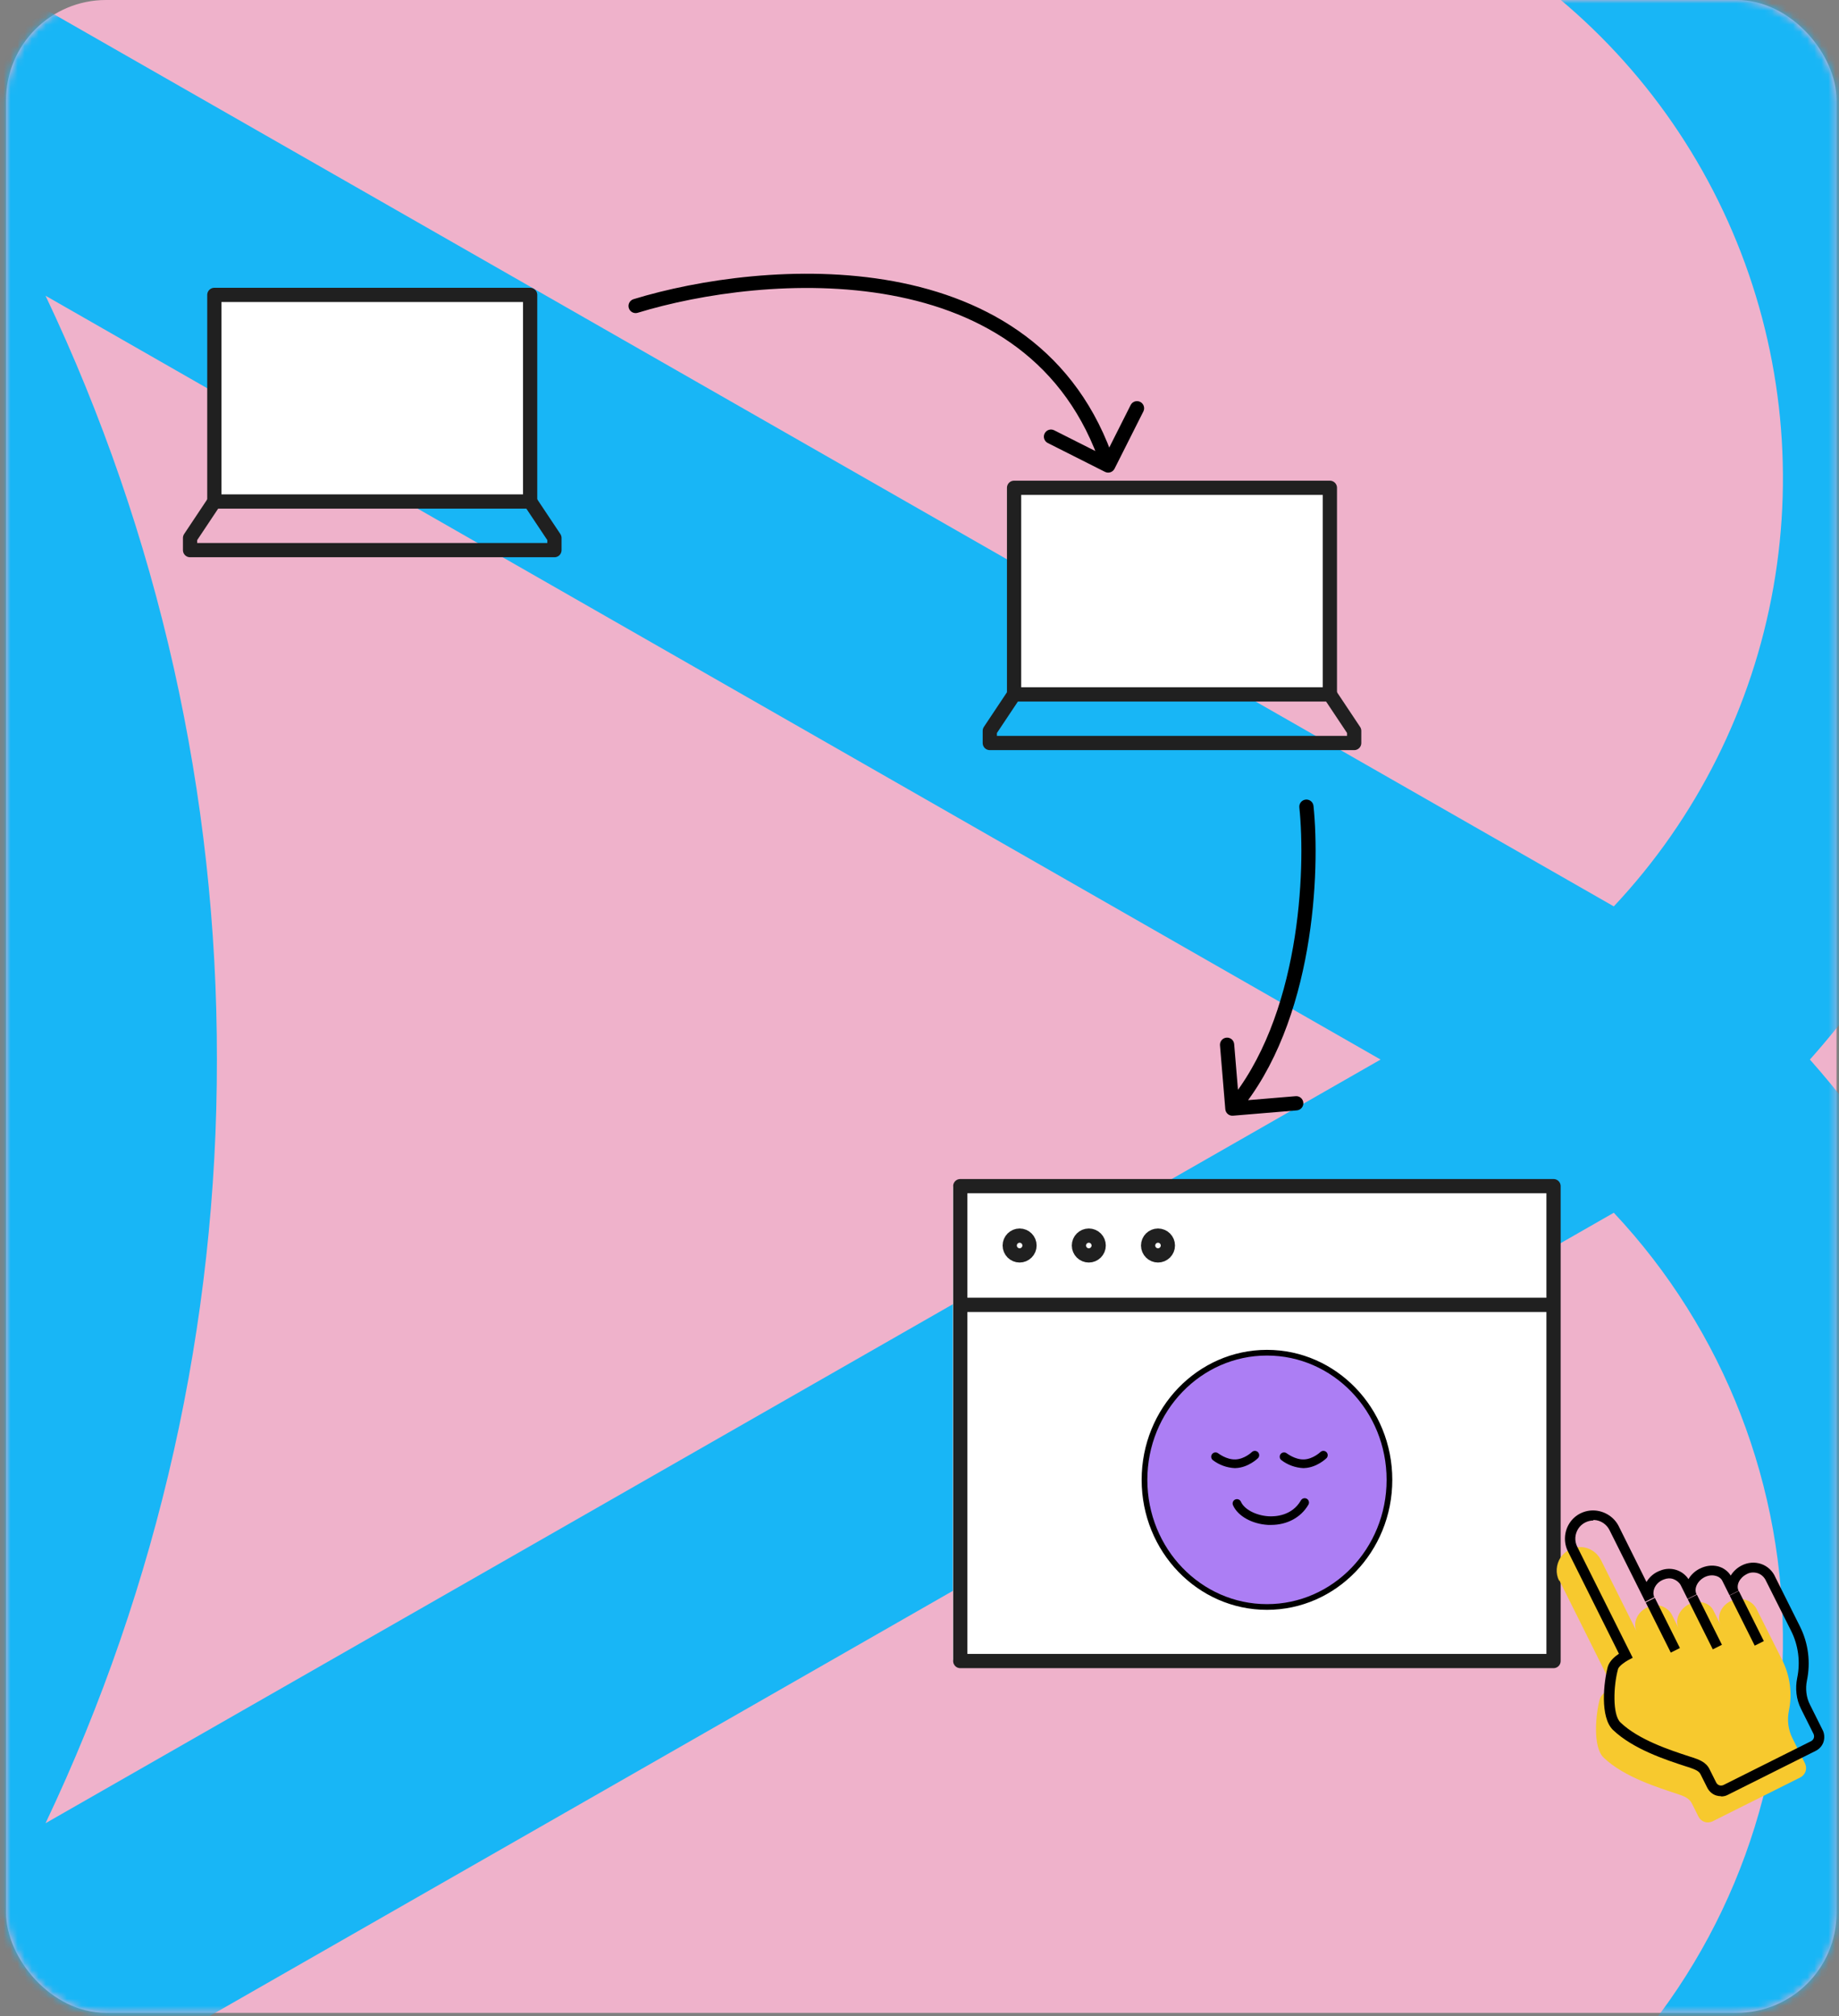 <svg width="261" height="286" viewBox="0 0 261 286" fill="none" xmlns="http://www.w3.org/2000/svg">
<rect x="0" y="0" width="261" height="286" fill="#808080" stroke="none"/>
<rect x="0.862" y="6.10352e-05" width="259.792" height="285.505" rx="14.187" fill="#EFB2CB"/>
<mask id="mask0_1231_792" style="mask-type:alpha" maskUnits="userSpaceOnUse" x="0" y="0" width="261" height="286">
<rect x="0.862" y="6.10352e-05" width="259.792" height="285.505" rx="14.187" fill="#006CE9"/>
</mask>
<g mask="url(#mask0_1231_792)">
<path d="M288.141 67.839C288.141 35.037 275.202 3.577 252.169 -19.62C229.136 -42.818 197.896 -55.853 165.319 -55.86L-42.175 -55.86C-50.749 -55.86 -58.972 -52.43 -65.035 -46.325C-71.098 -40.22 -74.504 -31.94 -74.504 -23.306C-74.504 10.071 -4.313 35.407 -4.313 150.289C-4.313 265.172 -74.504 290.507 -74.504 323.86C-74.504 332.496 -71.099 340.779 -65.036 346.888C-58.974 352.997 -50.751 356.432 -42.175 356.438H165.319C189.029 356.433 212.232 349.519 232.126 336.53C252.02 323.54 267.756 305.032 277.435 283.237C287.115 261.442 290.323 237.292 286.674 213.701C283.025 190.111 272.674 168.087 256.87 150.289C277.041 127.633 288.179 98.267 288.141 67.839ZM-31.783 -20.52H165.319C182.465 -20.515 199.234 -15.453 213.554 -5.957C227.874 3.538 239.118 17.05 245.896 32.909C252.674 48.767 254.69 66.278 251.694 83.278C248.698 100.277 240.822 116.021 229.039 128.563L-31.783 -20.52ZM227.283 295.206C219.165 303.429 209.509 309.951 198.874 314.395C188.238 318.84 176.834 321.118 165.319 321.099H-31.711L229.039 172.016C244.741 188.729 253.35 210.951 253.036 233.955C252.721 256.96 243.508 278.935 227.355 295.206H227.283ZM6.463 258.608C22.524 224.791 30.835 187.774 30.782 150.289C30.837 112.797 22.526 75.771 6.463 41.947L195.94 150.289L6.463 258.608Z" fill="#18B6F6"/>
</g>
<rect x="30.521" y="41.83" width="44.836" height="29.353" fill="white"/>
<path d="M30.422 71.135L26.974 76.307V78.031H78.689V76.307L75.242 71.135" stroke="#202020" stroke-width="2.02" stroke-linecap="round" stroke-linejoin="round"/>
<path d="M30.42 41.83H75.24V71.135H30.42V41.83Z" stroke="#202020" stroke-width="2.02" stroke-linecap="round" stroke-linejoin="round"/>
<rect x="144.023" y="69.189" width="44.836" height="29.353" fill="white"/>
<path d="M143.925 98.495L140.477 103.666V105.39H192.192V103.666L188.745 98.495" stroke="#202020" stroke-width="2.02" stroke-linecap="round" stroke-linejoin="round"/>
<path d="M143.923 69.189H188.743V98.494H143.923V69.189Z" stroke="#202020" stroke-width="2.02" stroke-linecap="round" stroke-linejoin="round"/>
<rect x="135.236" y="168.244" width="85.077" height="67.222" fill="white"/>
<path d="M136.286 185.084V235.604H220.485V185.084M136.286 168.244H220.485V185.084H136.286V168.244Z" stroke="#202020" stroke-width="2.02" stroke-linecap="round" stroke-linejoin="round"/>
<path d="M144.709 178.067C145.484 178.067 146.112 177.439 146.112 176.664C146.112 175.889 145.484 175.261 144.709 175.261C143.934 175.261 143.306 175.889 143.306 176.664C143.306 177.439 143.934 178.067 144.709 178.067Z" stroke="#202020" stroke-width="2.02" stroke-linecap="round" stroke-linejoin="round"/>
<path d="M154.528 178.068C155.303 178.068 155.932 177.439 155.932 176.664C155.932 175.889 155.303 175.261 154.528 175.261C153.753 175.261 153.125 175.889 153.125 176.664C153.125 177.439 153.753 178.068 154.528 178.068Z" stroke="#202020" stroke-width="2.02" stroke-linecap="round" stroke-linejoin="round"/>
<path d="M164.349 178.067C165.124 178.067 165.752 177.439 165.752 176.664C165.752 175.889 165.124 175.261 164.349 175.261C163.574 175.261 162.946 175.889 162.946 176.664C162.946 177.439 163.574 178.067 164.349 178.067Z" stroke="#202020" stroke-width="2.02" stroke-linecap="round" stroke-linejoin="round"/>
<path d="M221.314 224.156L228.86 239.282C228.86 239.282 227.31 240.09 227.041 241.033C226.468 243.156 226.03 247.771 227.58 249.287C230.477 252.083 235.496 253.599 238.124 254.475C238.932 254.744 239.741 255.047 240.111 255.788L241.055 257.675C241.223 258.012 241.526 258.281 241.897 258.416C242.267 258.551 242.672 258.517 243.042 258.349L255.506 252.116C255.843 251.948 256.113 251.645 256.247 251.274C256.382 250.904 256.349 250.499 256.18 250.129L254.395 246.558C253.788 245.345 253.62 243.964 253.889 242.65C254.395 240.225 254.058 237.698 252.946 235.475L249.409 228.435C249.106 227.727 248.533 227.188 247.826 226.952C247.118 226.717 246.31 226.75 245.636 227.121H245.569C244.221 227.828 243.615 229.31 244.188 230.456L243.177 228.435C242.604 227.289 241.055 226.885 239.741 227.559H239.674C238.292 228.3 237.652 229.816 238.259 230.995L237.282 229.041C236.979 228.468 236.473 228.064 235.867 227.828C235.261 227.626 234.587 227.626 234.014 227.896C232.431 228.502 231.656 230.153 232.296 231.433L227.209 221.259C226.67 220.215 225.626 219.508 224.447 219.44C223.268 219.373 222.156 219.945 221.483 220.922C220.843 221.899 220.742 223.179 221.28 224.224L221.314 224.156Z" fill="#F7C92E"/>
<path d="M244.287 254.778C244.052 254.778 243.816 254.744 243.58 254.677C243.041 254.508 242.569 254.104 242.3 253.565L241.357 251.679C241.121 251.173 240.514 250.971 239.773 250.702L239.234 250.533C236.438 249.624 231.79 248.108 228.926 245.379C227.04 243.56 227.612 238.574 228.185 236.418C228.421 235.61 229.162 234.97 229.768 234.566L222.526 220.047C221.886 218.766 221.987 217.217 222.761 216.038C223.536 214.825 224.951 214.151 226.366 214.252C227.781 214.354 229.095 215.196 229.735 216.476L233.676 224.392C234.114 223.651 234.788 223.078 235.63 222.775C236.371 222.472 237.213 222.438 237.988 222.708C238.662 222.944 239.234 223.382 239.639 223.988C239.975 223.382 240.548 222.843 241.222 222.506C242.098 222.068 242.974 221.967 243.816 222.169C244.591 222.371 245.231 222.843 245.635 223.483C245.972 222.91 246.511 222.405 247.151 222.068C248.06 221.596 249.037 221.529 249.947 221.832C250.856 222.135 251.597 222.843 251.968 223.718L255.471 230.725C256.65 233.083 256.987 235.778 256.448 238.372C256.213 239.518 256.347 240.764 256.886 241.808L258.672 245.379C258.941 245.884 258.975 246.524 258.806 247.063C258.638 247.602 258.234 248.074 257.695 248.344L245.231 254.576C244.927 254.744 244.591 254.811 244.254 254.811L244.287 254.778ZM226.164 215.667C225.288 215.667 224.479 216.105 224.008 216.813C223.503 217.587 223.435 218.564 223.839 219.373L231.722 235.138L231.082 235.475C230.577 235.745 229.735 236.351 229.634 236.755C228.994 239.08 228.825 243.189 229.97 244.301C232.564 246.794 237.045 248.243 239.706 249.118L240.245 249.287C241.02 249.556 242.131 249.893 242.637 250.971L243.58 252.858C243.681 253.026 243.816 253.161 244.018 253.228C244.22 253.296 244.422 253.262 244.591 253.195L257.055 246.962C257.223 246.861 257.358 246.727 257.425 246.524C257.493 246.322 257.459 246.12 257.392 245.952L255.606 242.381C254.932 241.034 254.764 239.484 255.067 238.002C255.539 235.745 255.236 233.353 254.191 231.298L250.654 224.257C250.418 223.718 249.98 223.314 249.475 223.146C248.936 222.977 248.363 223.011 247.892 223.281C246.848 223.82 246.376 224.864 246.747 225.639L245.466 226.279L244.456 224.257C244.287 223.887 243.917 223.617 243.479 223.516C243.007 223.382 242.468 223.449 241.963 223.685C240.885 224.224 240.38 225.335 240.784 226.144L239.504 226.784L238.527 224.83C238.325 224.46 237.954 224.156 237.516 223.988C237.078 223.82 236.607 223.853 236.169 224.022C235.495 224.257 235.023 224.729 234.788 225.302C234.619 225.74 234.619 226.178 234.788 226.548L233.508 227.188L228.421 217.015C228.017 216.206 227.174 215.634 226.265 215.6C226.198 215.6 226.164 215.6 226.096 215.6L226.164 215.667Z" fill="black"/>
<path d="M246.779 225.662L245.483 226.31L249.038 233.421L250.333 232.773L246.779 225.662Z" fill="black"/>
<path d="M240.83 226.187L239.535 226.834L243.089 233.945L244.385 233.298L240.83 226.187Z" fill="black"/>
<path d="M234.865 226.647L233.57 227.295L237.125 234.406L238.42 233.758L234.865 226.647Z" fill="black"/>
<path d="M197.197 209.904C197.197 219.878 189.401 227.938 179.815 227.938C170.228 227.938 162.432 219.878 162.432 209.904C162.432 199.93 170.228 191.869 179.815 191.869C189.401 191.869 197.197 199.93 197.197 209.904Z" fill="#AC7EF4" stroke="black" stroke-width="0.808"/>
<path d="M180.396 216.295C180.259 216.295 180.122 216.295 179.982 216.295C177.7 216.171 175.681 215.049 174.993 213.504C174.927 213.355 174.923 213.186 174.981 213.034C175.04 212.882 175.156 212.759 175.305 212.693C175.454 212.627 175.622 212.623 175.774 212.681C175.926 212.74 176.049 212.856 176.115 213.005C176.604 214.103 178.257 214.961 180.051 215.072C180.999 215.124 183.344 215.013 184.615 212.848C184.653 212.773 184.705 212.706 184.769 212.652C184.833 212.597 184.908 212.557 184.988 212.533C185.069 212.508 185.154 212.501 185.237 212.511C185.321 212.521 185.401 212.548 185.474 212.59C185.546 212.632 185.61 212.689 185.659 212.757C185.709 212.825 185.744 212.902 185.763 212.984C185.781 213.066 185.783 213.151 185.767 213.234C185.752 213.316 185.719 213.395 185.672 213.464C184.615 215.251 182.666 216.295 180.396 216.295Z" fill="black"/>
<path d="M184.971 208.238C183.84 208.185 182.753 207.789 181.854 207.103C181.791 207.053 181.738 206.99 181.699 206.92C181.66 206.849 181.636 206.772 181.627 206.692C181.618 206.612 181.625 206.53 181.647 206.453C181.67 206.376 181.707 206.303 181.757 206.24C181.808 206.178 181.87 206.125 181.94 206.086C182.011 206.047 182.089 206.023 182.169 206.014C182.249 206.005 182.33 206.012 182.407 206.034C182.485 206.057 182.557 206.094 182.62 206.144C182.643 206.144 183.797 207.064 185.082 207.008C186.366 206.953 187.406 205.955 187.416 205.945C187.534 205.841 187.687 205.787 187.844 205.792C188.001 205.798 188.15 205.863 188.26 205.975C188.37 206.087 188.432 206.237 188.435 206.394C188.438 206.552 188.38 206.704 188.274 206.819C188.218 206.875 186.898 208.156 185.134 208.231L184.971 208.238Z" fill="black"/>
<path d="M175.246 208.238C174.115 208.186 173.027 207.79 172.128 207.103C172.065 207.053 172.013 206.99 171.974 206.92C171.935 206.849 171.911 206.772 171.902 206.692C171.893 206.612 171.9 206.53 171.922 206.453C171.945 206.376 171.982 206.303 172.032 206.24C172.083 206.178 172.145 206.125 172.215 206.086C172.286 206.047 172.363 206.023 172.444 206.014C172.524 206.005 172.605 206.012 172.682 206.034C172.759 206.057 172.832 206.094 172.895 206.144C172.914 206.144 174.065 207.061 175.356 207.008C176.648 206.956 177.681 205.955 177.691 205.945C177.809 205.841 177.962 205.787 178.119 205.792C178.276 205.798 178.424 205.863 178.534 205.975C178.644 206.087 178.707 206.237 178.71 206.394C178.712 206.552 178.655 206.704 178.548 206.819C178.493 206.875 177.173 208.156 175.409 208.231L175.246 208.238Z" fill="black"/>
<path d="M89.915 42.435C89.382 42.598 89.081 43.163 89.245 43.696C89.408 44.229 89.972 44.53 90.506 44.366L89.915 42.435ZM156.824 66.928C157.323 67.179 157.93 66.979 158.181 66.481L162.272 58.362C162.523 57.864 162.322 57.257 161.824 57.006C161.326 56.755 160.718 56.955 160.467 57.453L156.831 64.669L149.615 61.033C149.117 60.782 148.51 60.983 148.259 61.481C148.008 61.979 148.208 62.586 148.706 62.837L156.824 66.928ZM90.506 44.366C99.424 41.638 113.436 39.489 126.451 41.879C139.426 44.262 151.298 51.119 156.32 66.342L158.238 65.71C152.917 49.58 140.278 42.364 126.816 39.892C113.394 37.427 99.043 39.642 89.915 42.435L90.506 44.366Z" fill="black"/>
<path d="M186.418 114.314C186.36 113.759 185.863 113.357 185.308 113.415C184.754 113.473 184.351 113.969 184.409 114.524L186.418 114.314ZM173.902 157.33C173.948 157.886 174.437 158.299 174.993 158.253L184.052 157.498C184.608 157.451 185.021 156.963 184.974 156.407C184.928 155.851 184.44 155.438 183.884 155.485L175.831 156.156L175.16 148.103C175.114 147.547 174.626 147.134 174.07 147.18C173.514 147.227 173.101 147.715 173.147 148.271L173.902 157.33ZM184.409 114.524C184.871 118.948 184.913 126.409 183.52 134.314C182.124 142.23 179.308 150.483 174.138 156.594L175.68 157.898C181.175 151.404 184.083 142.755 185.509 134.665C186.937 126.564 186.899 118.914 186.418 114.314L184.409 114.524Z" fill="black"/>
</svg>
